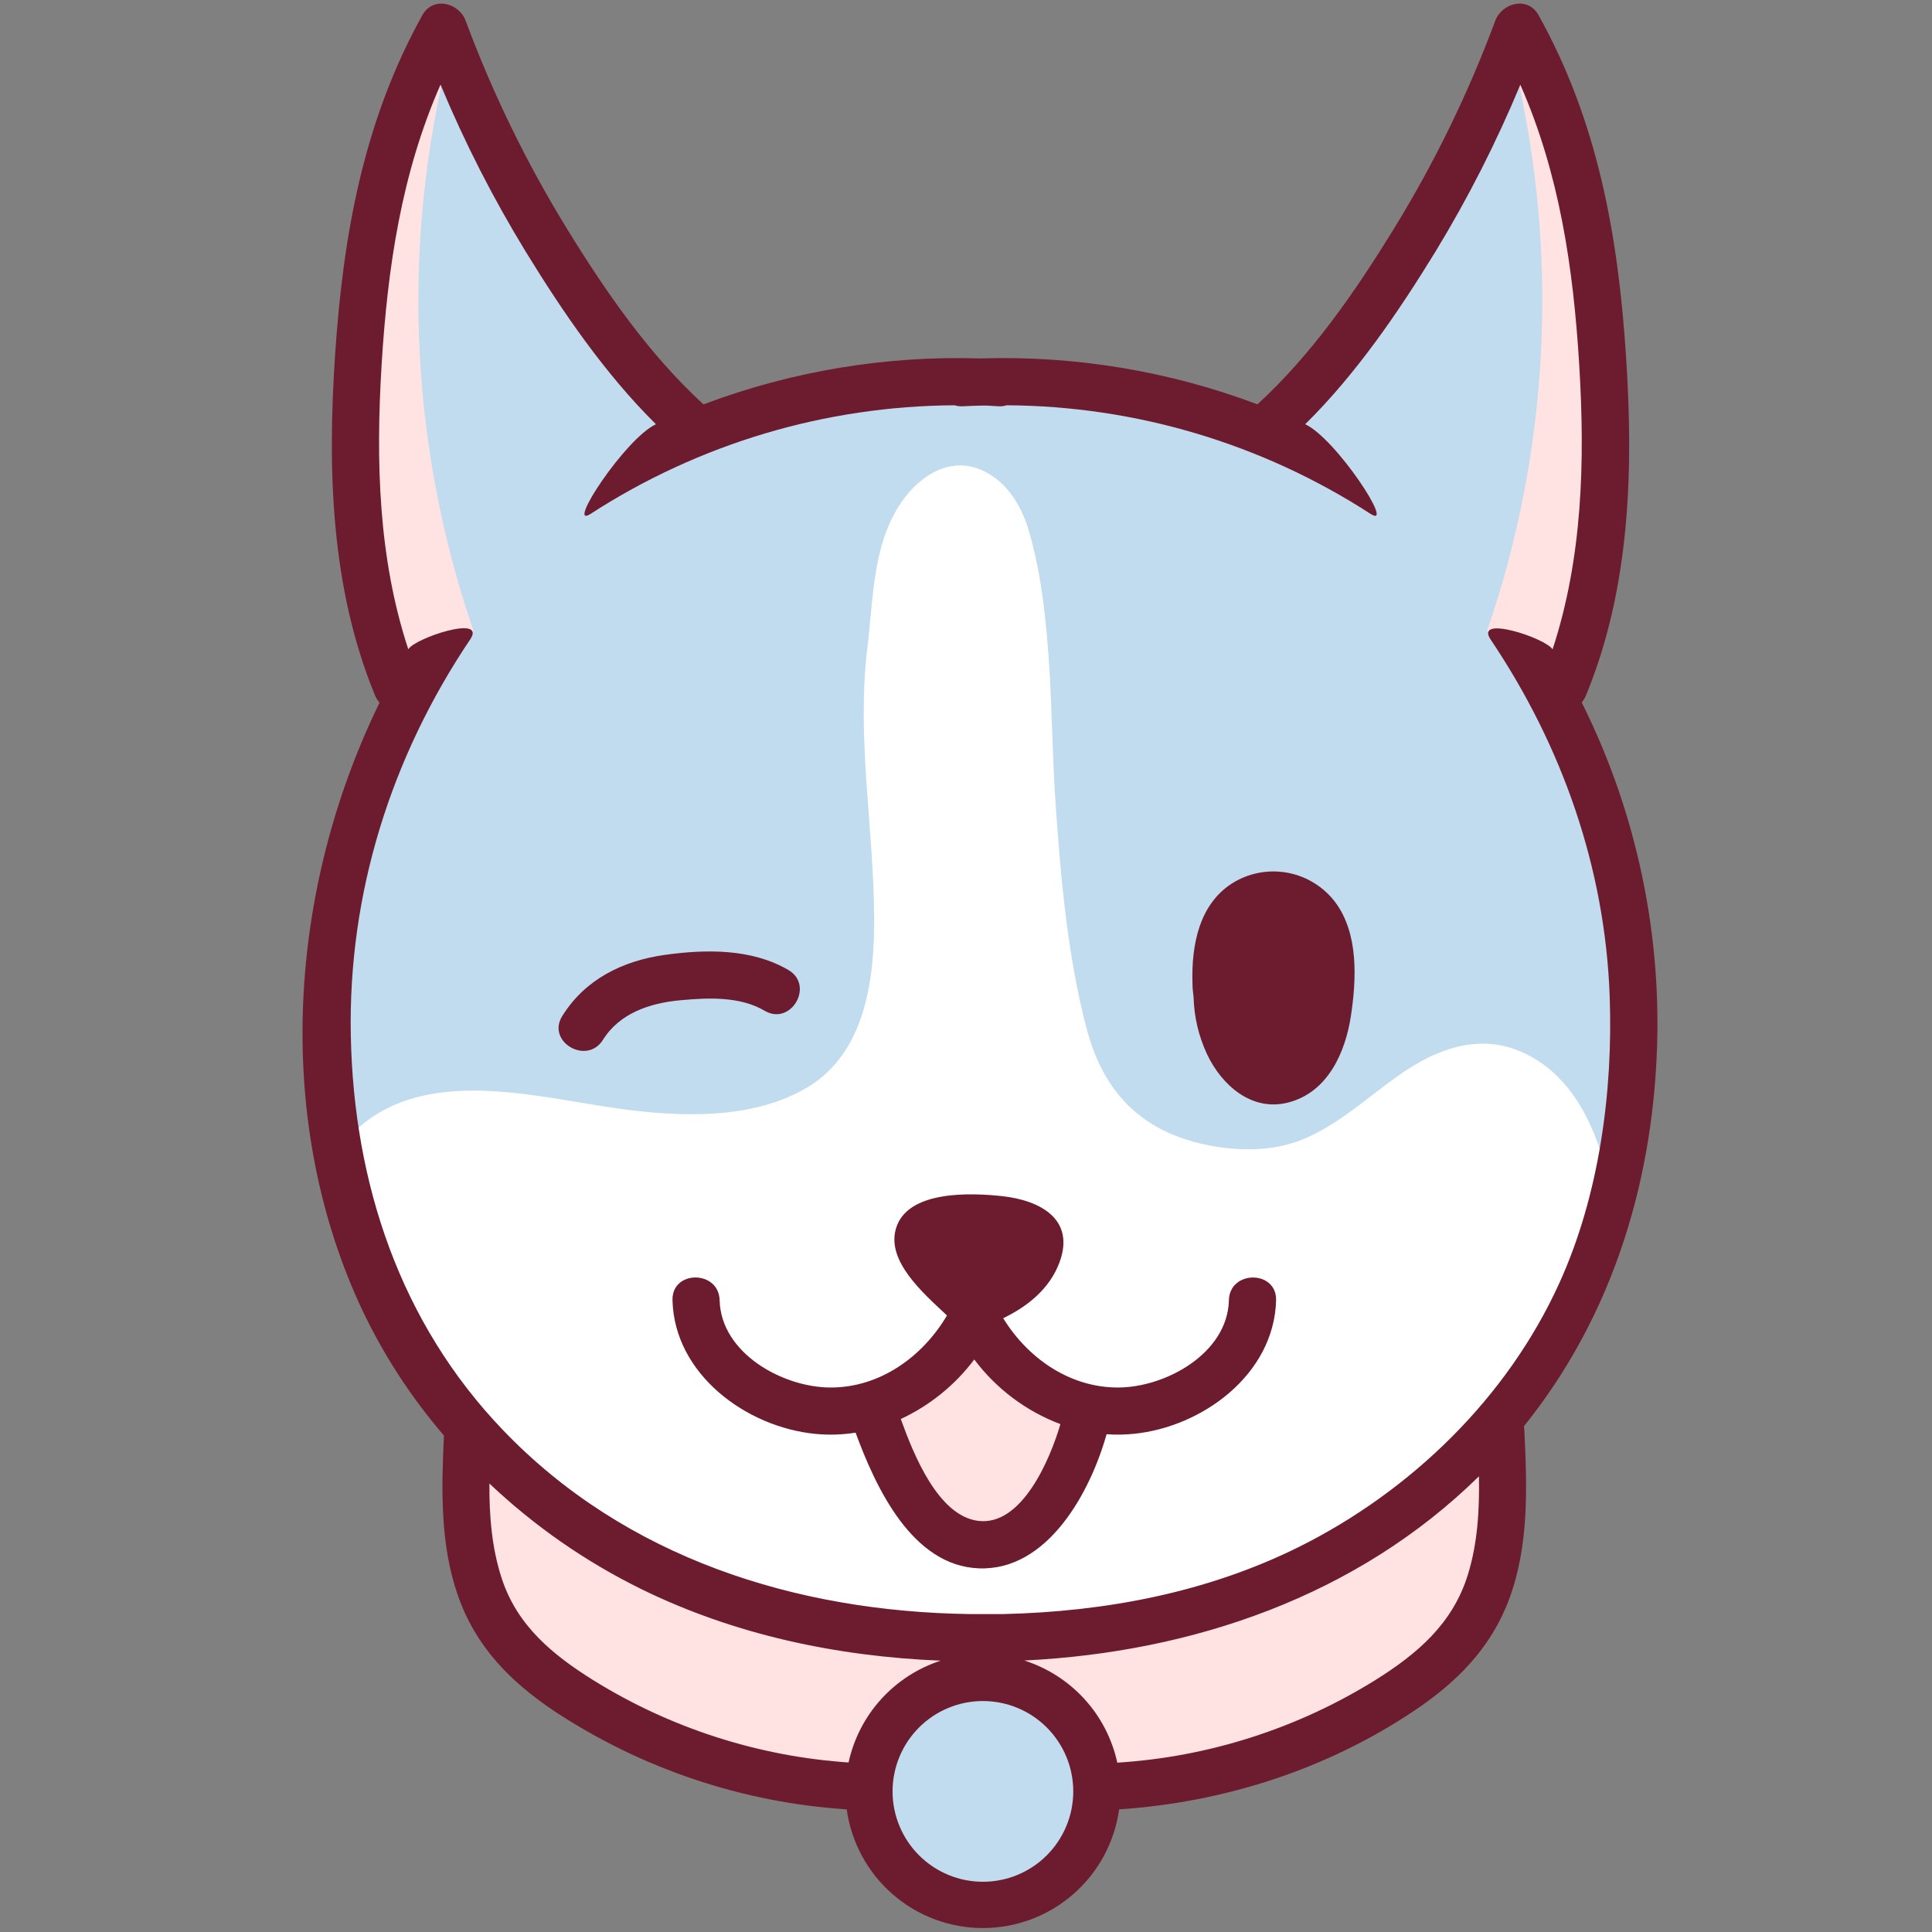 <?xml version="1.0" standalone="no"?>
<!DOCTYPE svg PUBLIC "-//W3C//DTD SVG 1.1//EN" "http://www.w3.org/Graphics/SVG/1.1/DTD/svg11.dtd">
<svg xmlns="http://www.w3.org/2000/svg" xmlns:xlink="http://www.w3.org/1999/xlink" width="375" zoomAndPan="magnify" viewBox="0 0 375 375" height="375" preserveAspectRatio="xMidYMid meet" version="1.0"><rect x="0" y="0" width="375" height="375" fill="#808080" stroke="none"/><defs><clipPath id="0cc7e1ee58"><path d="M 58 0 L 322 0 L 322 374.25 L 58 374.25 Z M 58 0 " clip-rule="nonzero"/></clipPath></defs><path fill="#ffffff" d="M 64.91 211.43 C 64.188 220.031 67.281 228.469 70.531 236.469 C 76.074 250.148 82.301 263.754 91.508 275.258 C 105.992 293.293 127.16 305.184 149.523 311.02 C 171.887 316.852 195.41 316.973 218.379 314.395 C 235.914 312.422 253.91 308.66 268.414 298.547 C 272.027 295.977 275.426 293.145 278.613 290.059 C 286.34 282.684 293.082 274.496 298.844 265.5 C 304.605 256.508 309.223 246.957 312.699 236.855 C 314.566 231.426 316.082 225.812 316.367 220.078 C 317.227 202.82 307.062 187.176 297.305 172.906 C 280.719 148.648 263.891 124.098 241.824 104.703 C 227.336 91.973 209.035 81.215 189.898 83.289 C 173.559 85.059 159.75 95.742 146.992 106.105 C 114.641 132.434 81.684 160.75 64.887 198.992 " fill-opacity="1" fill-rule="nonzero"/><path fill="#ffffff" d="M 64.527 211.43 C 63.879 223.746 69.445 235.461 74.344 246.473 C 79.238 257.488 85.016 268.188 92.801 277.406 C 107.152 294.324 127.41 305.504 148.691 311.191 C 174.07 317.988 201.238 317.594 227.047 313.664 C 238.34 311.949 249.617 309.203 259.836 304.086 C 270.93 298.547 280.125 289.953 288.129 280.602 C 295.457 272.027 301.617 262.68 306.605 252.559 C 311.762 242.098 316.738 230.191 316.816 218.371 C 316.883 207.32 312.539 196.895 307.117 187.469 C 300.645 176.188 292.859 165.547 285.355 154.938 C 271.004 134.621 255.375 114.23 235.488 98.992 C 217.949 85.559 196.531 77.758 175.203 86.926 C 163.141 92.105 152.934 100.789 142.852 109.043 C 132.438 117.562 122.137 126.227 112.352 135.438 C 92.918 153.656 75.492 174.266 64.551 198.762 C 64.355 199.203 65.016 199.594 65.215 199.145 C 83.27 158.723 118.543 128.863 152.645 102.109 C 161.883 94.863 171.887 87.863 183.418 84.891 C 196.105 81.617 209.059 84.395 220.535 90.281 C 241.328 100.957 257.781 119.742 271.906 137.949 C 279.27 147.434 286.148 157.273 292.941 167.172 C 299.23 176.324 305.836 185.477 310.516 195.582 C 316.527 208.547 317.379 221.328 312.973 234.957 C 309.473 245.707 304.664 255.836 298.547 265.344 C 285.402 285.859 267.488 302.711 243.645 309.426 C 220.664 315.867 194.93 317.18 171.277 314.609 C 145.445 311.781 119.719 302.453 100.535 284.41 C 90.91 275.371 83.758 264.328 77.988 252.508 C 71.934 240.074 64.543 225.57 65.293 211.406 C 65.293 210.91 64.527 210.91 64.527 211.406 Z M 64.527 211.43 " fill-opacity="1" fill-rule="nonzero"/><path fill="#ffe3e3" d="M 94.395 282.043 C 93.734 284.492 93.301 286.98 93.098 289.512 C 92.891 292.039 92.922 294.566 93.18 297.09 C 93.441 299.613 93.93 302.09 94.648 304.523 C 95.363 306.957 96.297 309.305 97.445 311.566 C 103.547 323.379 115.113 331.641 127.617 336.109 C 140.121 340.578 153.543 341.633 166.832 342.035 C 167.16 340.832 167.582 339.66 168.09 338.523 C 168.602 337.383 169.195 336.289 169.871 335.242 C 170.551 334.195 171.305 333.207 172.137 332.277 C 172.965 331.348 173.863 330.484 174.824 329.691 C 175.789 328.898 176.809 328.188 177.879 327.551 C 178.953 326.914 180.07 326.367 181.227 325.902 C 182.387 325.441 183.574 325.066 184.789 324.789 C 186.004 324.508 187.234 324.324 188.477 324.23 C 189.723 324.141 190.965 324.148 192.207 324.25 C 193.449 324.352 194.68 324.547 195.891 324.836 C 197.105 325.129 198.289 325.512 199.441 325.984 C 200.598 326.457 201.707 327.016 202.773 327.66 C 203.844 328.305 204.855 329.027 205.812 329.828 C 206.766 330.629 207.656 331.5 208.48 332.438 C 209.301 333.375 210.047 334.371 210.715 335.422 C 211.383 336.477 211.969 337.574 212.469 338.719 C 213.43 340.914 214.398 343.574 216.707 344.199 C 217.918 344.41 219.102 344.309 220.262 343.895 L 245.277 337.254 C 260.262 333.273 276.691 328.262 284.789 315.035 C 290.801 305.23 290.809 293.004 290.129 281.527 C 288.477 282.957 286.793 284.352 285.078 285.711 C 283.367 287.066 281.625 288.387 279.855 289.668 C 278.082 290.949 276.285 292.195 274.461 293.398 C 272.637 294.602 270.785 295.766 268.91 296.887 C 267.035 298.012 265.137 299.094 263.215 300.133 C 261.293 301.172 259.348 302.172 257.383 303.129 C 255.418 304.082 253.43 304.996 251.426 305.863 C 249.422 306.734 247.398 307.559 245.355 308.34 C 243.312 309.121 241.258 309.859 239.184 310.551 C 237.109 311.242 235.023 311.887 232.922 312.488 C 230.82 313.09 228.707 313.645 226.578 314.152 C 224.453 314.66 222.316 315.121 220.172 315.539 C 218.027 315.953 215.871 316.324 213.711 316.645 C 211.547 316.965 209.379 317.242 207.207 317.469 C 205.031 317.695 202.855 317.875 200.672 318.008 C 198.492 318.141 196.309 318.227 194.121 318.266 C 191.938 318.301 189.75 318.293 187.566 318.234 C 185.383 318.176 183.199 318.07 181.02 317.918 C 178.84 317.766 176.66 317.566 174.488 317.316 C 172.32 317.07 170.152 316.777 167.996 316.434 C 165.836 316.094 163.684 315.703 161.543 315.27 C 159.402 314.832 157.27 314.352 155.148 313.824 C 153.027 313.297 150.918 312.723 148.824 312.102 C 146.727 311.48 144.645 310.816 142.578 310.105 C 140.512 309.395 138.461 308.641 136.426 307.84 C 134.391 307.039 132.375 306.195 130.379 305.309 C 128.383 304.418 126.406 303.488 124.449 302.516 C 122.492 301.543 120.555 300.527 118.645 299.469 C 116.73 298.41 114.84 297.309 112.977 296.168 C 111.113 295.031 109.273 293.848 107.461 292.629 C 105.645 291.41 103.859 290.148 102.102 288.852 C 100.344 287.551 98.613 286.219 96.914 284.844 " fill-opacity="1" fill-rule="nonzero"/><path fill="#ffe3e3" d="M 94.031 281.938 C 89.691 299.074 96.098 316.105 109.891 326.934 C 126.016 339.578 147.016 341.777 166.801 342.434 C 166.996 342.43 167.117 342.336 167.168 342.148 C 172.719 324.18 195.809 318.66 208.344 333.059 C 211.637 336.871 212.469 344.652 218.422 344.676 C 221.938 344.676 226.496 342.629 229.922 341.723 L 244.355 337.91 C 256.906 334.57 270.641 330.906 280.133 321.457 C 290.809 310.852 291.234 295.664 290.449 281.555 C 290.441 281.391 290.359 281.273 290.207 281.211 C 290.051 281.148 289.914 281.176 289.793 281.289 C 263.242 304.008 229.066 317.309 194.062 317.898 C 159.055 318.484 124.469 306.375 97.156 284.578 C 96.773 284.27 96.227 284.805 96.613 285.109 C 147.824 325.98 220.855 329.496 275.488 293.109 C 278.328 291.219 281.105 289.23 283.816 287.148 C 285.074 286.172 287 283.875 288.43 283.441 C 290.715 282.746 289.914 285.285 289.953 287.312 C 290.18 296.184 289.535 305.465 285.234 313.43 C 277.508 327.727 260.453 332.785 245.836 336.695 C 241.105 337.961 236.379 339.207 231.66 340.465 C 226.941 341.723 217.805 345.934 214.062 341.316 C 212.277 339.121 211.629 335.98 209.828 333.629 C 208.035 331.336 205.91 329.406 203.457 327.836 C 202.84 327.438 202.207 327.07 201.555 326.73 C 200.906 326.391 200.242 326.082 199.566 325.801 C 198.887 325.523 198.199 325.273 197.5 325.055 C 196.801 324.836 196.094 324.648 195.375 324.496 C 194.66 324.34 193.938 324.219 193.211 324.129 C 192.484 324.039 191.754 323.98 191.02 323.957 C 190.289 323.93 189.555 323.938 188.824 323.98 C 188.094 324.02 187.363 324.094 186.637 324.199 C 185.914 324.305 185.195 324.445 184.48 324.617 C 183.77 324.785 183.066 324.988 182.371 325.223 C 181.676 325.457 180.992 325.719 180.32 326.016 C 179.652 326.309 178.996 326.633 178.352 326.988 C 177.711 327.34 177.086 327.723 176.477 328.133 C 175.871 328.543 175.281 328.977 174.711 329.441 C 174.145 329.902 173.598 330.391 173.07 330.902 C 172.547 331.41 172.047 331.945 171.566 332.504 C 170.613 333.598 169.754 334.77 169 336.012 C 168.328 337.125 167.734 339.602 166.848 340.586 C 164.43 343.234 154.863 341.082 151.598 340.762 C 140.727 339.688 129.789 337.43 119.984 332.441 C 101.113 322.816 89.348 303.477 94.762 282.121 C 94.789 282.016 94.777 281.914 94.723 281.82 C 94.668 281.727 94.59 281.664 94.484 281.637 C 94.379 281.609 94.277 281.621 94.184 281.676 C 94.09 281.73 94.027 281.809 94 281.914 Z M 94.031 281.938 " fill-opacity="1" fill-rule="nonzero"/><path fill="#c1dbef" d="M 194.137 326.562 C 192.922 326.18 191.68 325.945 190.41 325.855 C 189.141 325.762 187.879 325.82 186.621 326.02 C 185.363 326.223 184.148 326.566 182.969 327.051 C 181.793 327.535 180.688 328.145 179.648 328.887 C 175.449 331.938 172.973 336.812 171.262 341.715 C 170.621 343.309 170.309 344.969 170.324 346.688 C 170.555 348.543 171.148 350.277 172.102 351.891 C 175.57 358.602 180.977 365.48 188.512 366.027 C 192.254 366.305 195.922 364.914 199.262 363.199 C 202.801 361.375 206.285 358.98 208.074 355.426 C 210.082 351.438 209.602 346.566 207.863 342.461 C 206.125 338.359 203.289 334.836 200.414 331.402 C 198.836 329.488 197.211 327.535 195.074 326.277 " fill-opacity="1" fill-rule="nonzero"/><path fill="#c1dbef" d="M 194.238 326.195 C 183.297 323.281 175.219 330.312 171.477 340.145 C 169.137 346.246 170.469 350.418 173.977 355.832 C 176.547 359.797 179.895 363.664 184.395 365.441 C 192.645 368.707 205.43 362.934 208.793 354.766 C 212.957 344.668 203.309 331.387 195.289 325.949 C 194.887 325.676 194.527 326.34 194.906 326.605 C 201.832 331.305 209.73 341.98 209 350.66 C 208.145 360.684 193.633 368.203 184.699 364.695 C 180.777 363.168 177.797 360.051 175.426 356.664 C 172.156 351.996 170.09 347.672 171.66 341.82 C 174.434 331.723 183.258 324.066 194.023 326.941 C 194.129 326.969 194.227 326.957 194.32 326.902 C 194.414 326.844 194.477 326.766 194.504 326.66 C 194.531 326.555 194.516 326.457 194.461 326.359 C 194.406 326.266 194.328 326.207 194.223 326.18 Z M 194.238 326.195 " fill-opacity="1" fill-rule="nonzero"/><path fill="#c1dbef" d="M 66.535 221.449 C 71.957 214.586 81.121 211.688 89.852 211.324 C 101.875 210.82 113.672 214.375 125.688 215.449 C 137.707 216.523 154.145 215.488 161.906 206.297 C 168.32 198.707 169.402 188.031 169.332 178.078 C 169.219 161.199 165.582 143.211 167.906 126.492 C 169.188 117.34 168.906 108.34 173.039 100.035 C 175.066 95.941 178.82 91.699 183.172 90.297 C 188.152 88.695 193.719 91.555 196.777 95.797 C 199.832 100.035 200.926 105.359 201.695 110.539 C 205.309 134.699 203.93 154.32 207.742 178.414 C 209.715 190.945 210.637 208.25 220.703 215.953 C 228.84 222.176 243.402 224.66 252.844 220.695 C 265.332 215.449 274.613 201.539 288.152 201.957 C 295.062 202.164 301.398 206.41 305.5 211.973 C 309.602 217.531 311.746 224.305 313.207 231.039 C 315.27 225.84 316.824 220.492 317.875 215 C 318.93 209.512 319.461 203.969 319.473 198.375 C 319.48 192.785 318.969 187.242 317.934 181.746 C 316.902 176.25 315.363 170.898 313.324 165.691 C 309.848 156.945 304.891 148.441 304.539 139 C 304.234 130.879 307.414 123.098 309.352 115.211 C 314.793 93.094 310.516 69.902 306.23 47.551 C 303.945 35.637 301.559 23.441 295.328 13.039 C 283.184 33.793 270.18 53.949 256.32 73.504 C 253.309 77.727 249.707 82.305 244.562 83.066 C 240.023 83.754 235.707 81.25 231.523 79.367 C 209.098 69.285 183.172 75.906 159.125 81.023 C 151.59 82.625 143.555 84.027 136.363 81.289 C 132.285 79.766 128.801 76.949 125.527 74.059 C 120.953 70.004 116.66 65.668 112.652 61.051 C 108.645 56.438 104.949 51.578 101.574 46.48 C 98.199 41.383 95.168 36.09 92.48 30.598 C 89.797 25.105 87.477 19.461 85.527 13.664 C 83.121 17.062 80.969 20.617 79.074 24.324 C 77.18 28.031 75.555 31.855 74.211 35.797 C 72.863 39.734 71.805 43.754 71.035 47.844 C 70.266 51.938 69.793 56.062 69.613 60.227 C 68.938 76.934 73.105 93.422 77.238 109.637 C 75.656 106.758 74.438 103.734 73.582 100.566 C 72.727 97.395 72.258 94.168 72.176 90.883 C 71.57 94.859 71.438 98.848 71.773 102.852 C 72.109 106.859 72.906 110.77 74.168 114.586 C 75.891 119.781 78.469 124.762 79.152 130.191 C 80.32 139.418 75.906 148.305 72.566 156.992 C 70.609 162.109 68.996 167.332 67.727 172.66 C 66.457 177.992 65.543 183.383 64.984 188.832 C 64.43 194.285 64.23 199.746 64.395 205.223 C 64.559 210.699 65.082 216.141 65.961 221.551 " fill-opacity="1" fill-rule="nonzero"/><path fill="#c1dbef" d="M 66.809 221.727 C 80.07 206.152 102.637 212.719 119.887 215.152 C 131.719 216.812 145.863 217.438 156.57 211.141 C 167.961 204.453 169.746 190.121 169.676 178.102 C 169.578 160.508 166.207 143.203 168.371 125.602 C 169.523 116.18 169.348 105.688 174.922 97.535 C 178.551 92.195 184.734 88.289 191.109 91.508 C 195.898 93.926 198.516 98.707 199.895 103.711 C 204.531 120.414 203.707 138.938 204.902 156.121 C 205.895 170.527 207.238 185.867 210.965 199.844 C 214.184 211.965 221.551 219.559 233.977 222.176 C 240.191 223.488 247.008 223.562 252.957 221.117 C 259.82 218.277 265.406 213.023 271.426 208.77 C 279.203 203.27 288.016 200.105 297.012 204.992 C 306.629 210.227 310.539 221.168 312.812 231.227 C 312.902 231.625 313.422 231.547 313.574 231.227 C 315.191 227.109 316.496 222.891 317.492 218.578 C 318.488 214.266 319.168 209.906 319.523 205.496 C 319.879 201.082 319.914 196.668 319.625 192.254 C 319.332 187.836 318.723 183.465 317.793 179.137 C 315.742 169.742 311.547 161.484 308.121 152.59 C 304.004 141.914 304.883 132.617 307.977 121.785 C 313.23 103.383 312.883 85.18 309.961 66.348 C 307.191 48.527 304.805 28.816 295.656 12.961 C 295.621 12.906 295.574 12.863 295.516 12.832 C 295.457 12.797 295.395 12.781 295.328 12.781 C 295.262 12.781 295.199 12.797 295.141 12.832 C 295.082 12.863 295.035 12.906 295 12.961 C 285.129 29.699 274.715 46.094 263.762 62.148 C 259.062 69.012 252.574 82.844 242.867 82.824 C 238.293 82.824 234.121 80.008 230.02 78.332 C 225.746 76.602 221.332 75.383 216.777 74.676 C 200.383 72.078 183.699 75.441 167.68 78.832 C 158.262 80.84 147.727 84.332 138.141 81.52 C 129.449 78.973 122.266 70.977 116.258 64.527 C 109.457 57.191 103.496 49.23 98.379 40.637 C 93.262 32.043 89.102 23.008 85.895 13.535 C 85.844 13.375 85.738 13.285 85.574 13.262 C 85.406 13.242 85.281 13.301 85.191 13.441 C 82.609 17.133 80.32 20.996 78.324 25.031 C 76.332 29.07 74.656 33.234 73.297 37.531 C 71.941 41.824 70.918 46.195 70.227 50.645 C 69.535 55.098 69.188 59.574 69.18 64.074 C 69.18 73.754 70.742 83.371 72.793 92.805 C 73.887 97.832 75.242 103.133 76.605 107.859 C 75.082 102.398 72.879 97.098 72.598 90.883 C 72.598 90.48 71.91 90.336 71.832 90.785 C 70.309 101.836 72.598 111.23 76.41 121.543 C 78.824 128.109 79.648 134.285 77.934 141.172 C 76.578 146.598 74.234 151.691 72.254 156.891 C 70.301 162.027 68.691 167.27 67.422 172.617 C 66.156 177.961 65.238 183.367 64.676 188.832 C 64.113 194.301 63.906 199.777 64.059 205.27 C 64.211 210.762 64.719 216.223 65.582 221.648 C 65.656 222.129 66.398 221.926 66.344 221.445 C 64.125 207.59 64.215 193.75 66.609 179.926 C 68.844 167.258 74.191 156.09 77.918 143.918 C 79.285 139.457 80.113 134.766 79.52 130.105 C 78.703 123.73 75.41 118.004 73.746 111.855 C 72.703 108.012 72.121 104.094 72 100.113 C 71.949 98.586 72.102 97.062 72.078 95.535 C 72.078 93.781 71.637 91.477 72.039 94.508 C 72.742 99.926 74.367 105.055 76.91 109.891 C 77.117 110.277 77.711 110.004 77.613 109.59 C 72.367 88.969 67.336 67.898 71.68 46.672 C 73.629 37.059 77.102 28.031 82.098 19.59 C 82.668 18.637 84.18 15.137 85.285 15.273 C 86.16 15.387 87.383 19.887 87.73 20.781 C 89.258 24.68 90.973 28.508 92.879 32.266 C 96.703 39.867 101.176 47.062 106.301 53.855 C 111.426 60.648 117.117 66.926 123.379 72.688 C 128.906 77.727 134.664 82.25 142.332 83.066 C 151.164 84.012 160.207 81.184 168.754 79.367 C 187.48 75.387 207.91 71.406 226.566 77.844 C 233.008 80.062 240.328 85.719 247.414 82.641 C 254.078 79.75 258.324 71.359 262.215 65.73 C 268.109 57.203 273.84 48.562 279.406 39.801 C 282.023 35.707 284.602 31.594 287.133 27.453 C 288.359 25.449 293.711 14.215 295.832 14.785 C 296.801 15.051 298.5 20.293 298.773 20.965 C 299.762 23.344 300.625 25.766 301.367 28.23 C 302.719 32.73 303.738 37.23 304.66 41.777 C 306.711 51.844 308.656 61.973 310 72.16 C 311.34 82.348 312.035 92.891 310.988 103.238 C 309.945 113.59 305.75 123.207 304.418 133.477 C 303.379 141.508 305.637 148.832 308.75 156.152 C 312.699 165.434 316.441 174.457 317.965 184.5 C 319.602 194.98 319.379 205.422 317.297 215.824 C 316.828 218.125 316.273 220.414 315.633 222.688 C 315.359 223.641 314.328 228.992 313.414 229.375 C 313.461 229.375 310.402 220.359 309.969 219.332 C 304.676 206.906 292.285 197.73 278.707 203.566 C 271.73 206.57 266.172 212.039 259.965 216.266 C 252.438 221.391 244.598 223.219 235.562 221.711 C 227.094 220.301 219.094 216.266 214.977 208.465 C 211.277 201.5 210.164 193.371 209.082 185.66 C 206.438 166.883 205.453 148.227 204.043 129.336 C 203.395 120.605 202.969 111.172 200.398 102.742 C 198.629 96.969 194.945 91.348 188.715 89.84 C 182.691 88.375 177.484 92.426 174.23 97.152 C 169.449 104.117 168.891 112.91 168.082 121.047 C 167.078 130.961 166.461 140.434 167.113 150.395 C 167.746 159.891 168.875 169.367 168.875 178.895 C 168.875 188.422 167.871 199.242 161.129 206.512 C 155.168 212.934 145.797 214.824 137.395 215.297 C 119.855 216.305 102.555 208.738 85.07 211.398 C 77.781 212.504 71.102 215.496 66.266 221.184 C 65.945 221.559 66.488 222.098 66.809 221.727 Z M 66.809 221.727 " fill-opacity="1" fill-rule="nonzero"/><path fill="#ffe3e3" d="M 85.879 13.992 C 83.789 22.934 82.332 31.977 81.516 41.121 C 80.703 50.27 80.531 59.426 81.008 68.598 C 81.484 77.766 82.602 86.859 84.359 95.871 C 86.117 104.883 88.5 113.727 91.508 122.406 L 81.434 129.344 C 81.047 129.664 80.602 129.863 80.105 129.945 C 78.887 130.023 78.191 128.621 77.82 127.453 C 68.668 97.047 69.242 64.055 77.484 33.371 C 79.191 27.012 81.297 20.559 85.52 15.488 " fill-opacity="1" fill-rule="nonzero"/><path fill="#ffe3e3" d="M 85.504 13.895 C 82.234 27.902 80.527 42.102 80.383 56.484 C 80.238 70.871 81.656 85.102 84.645 99.172 C 85.672 104.031 86.895 108.859 88.297 113.625 C 88.883 115.617 90.582 118.707 90.547 120.742 C 90.492 123.48 88.203 124.219 86.281 125.547 C 85.184 126.309 82.516 128.957 81.242 129.016 C 77.605 129.191 77.309 124.328 76.668 121.961 C 75.414 117.148 74.395 112.281 73.617 107.363 C 71.945 96.922 71.273 86.414 71.598 75.844 C 71.914 65.254 73.145 54.77 75.297 44.391 C 77.324 34.539 79.52 23.852 85.816 15.754 C 86.113 15.371 85.582 14.832 85.277 15.211 C 78.543 23.898 76.258 35.453 74.176 46.023 C 71.688 58.645 70.555 71.387 70.781 84.25 C 71 96.777 72.645 109.113 75.715 121.262 C 76.258 123.371 76.73 130.016 80 130.312 C 81.074 130.414 82.211 129.223 83.051 128.68 C 85.984 126.797 88.812 124.707 91.68 122.73 C 91.852 122.633 91.91 122.488 91.855 122.297 C 88.887 113.633 86.531 104.801 84.793 95.805 C 83.051 86.809 81.945 77.738 81.469 68.586 C 80.996 59.438 81.16 50.301 81.957 41.172 C 82.758 32.047 84.188 23.02 86.246 14.09 C 86.352 13.617 85.621 13.414 85.48 13.895 Z M 85.504 13.895 " fill-opacity="1" fill-rule="nonzero"/><path fill="#ffe3e3" d="M 294.727 13.992 C 296.816 22.934 298.27 31.977 299.086 41.125 C 299.902 50.27 300.07 59.43 299.594 68.598 C 299.117 77.77 298 86.859 296.238 95.871 C 294.48 104.883 292.098 113.727 289.09 122.406 L 299.172 129.344 C 299.559 129.664 300 129.863 300.496 129.945 C 301.711 130.023 302.41 128.621 302.785 127.453 C 311.98 97.047 311.371 64.055 303.129 33.371 C 301.422 27.012 299.316 20.559 295.094 15.488 " fill-opacity="1" fill-rule="nonzero"/><path fill="#ffe3e3" d="M 294.328 14.09 C 296.387 23.02 297.816 32.047 298.613 41.176 C 299.41 50.301 299.57 59.441 299.094 68.59 C 298.617 77.738 297.508 86.812 295.77 95.805 C 294.027 104.801 291.668 113.633 288.695 122.297 C 288.648 122.484 288.707 122.629 288.871 122.73 L 296.793 128.184 C 297.645 128.781 299.363 130.473 300.605 130.312 C 303.715 129.84 304.082 124.363 304.66 122.16 C 307.883 109.727 309.609 97.09 309.832 84.25 C 310.055 71.699 308.98 59.266 306.613 46.938 C 304.547 36.094 302.273 24.129 295.344 15.211 C 295.047 14.832 294.512 15.371 294.809 15.754 C 301.109 23.852 303.305 34.539 305.332 44.391 C 307.48 54.77 308.715 65.254 309.031 75.844 C 309.355 86.414 308.68 96.922 307.008 107.363 C 306.215 112.277 305.199 117.141 303.961 121.961 C 303.336 124.328 303.043 129.191 299.387 129.016 C 298.117 128.957 295.449 126.301 294.352 125.547 C 292.422 124.219 290.145 123.48 290.09 120.742 C 290.051 118.707 291.754 115.617 292.34 113.625 C 293.742 108.859 294.961 104.031 295.992 99.172 C 297.926 90.004 299.199 80.742 299.805 71.391 C 301.062 51.992 299.492 32.828 295.094 13.895 C 294.984 13.414 294.246 13.609 294.328 14.09 Z M 294.328 14.09 " fill-opacity="1" fill-rule="nonzero"/><path fill="#ffe3e3" d="M 172.031 273.145 C 171.348 275.355 172.172 277.719 173.102 279.855 C 174.777 283.703 176.812 287.352 179.199 290.801 C 182.121 294.996 186.32 299.188 191.398 298.832 C 196.137 298.504 199.645 294.363 202.074 290.297 C 204.504 286.246 206.461 281.98 207.945 277.5 C 208.324 276.648 208.398 275.77 208.168 274.867 C 207.852 274.219 207.395 273.688 206.797 273.281 L 193.453 262.328 C 192.785 261.703 192.023 261.238 191.164 260.926 C 188.449 260.164 186.156 262.871 184.301 265.023 C 182.387 267.25 180.184 269.145 177.695 270.707 C 175.203 272.266 172.539 273.422 169.699 274.172 " fill-opacity="1" fill-rule="nonzero"/><path fill="#ffe3e3" d="M 171.668 273.039 C 170.906 278.117 173.953 282.996 176.477 287.223 C 179.004 291.449 182.184 296.375 186.926 298.371 C 196.074 302.277 202.129 291.859 205.371 285.051 C 206.727 282.188 209.852 277.332 208.266 274.242 C 207.254 272.266 204.34 270.727 202.672 269.359 C 199.734 266.945 196.867 264.266 193.773 262.055 C 191.414 260.379 189.723 259.844 187.191 261.613 C 184.66 263.383 183.051 266.188 180.719 268.109 C 177.441 270.797 173.762 272.707 169.676 273.84 C 169.57 273.867 169.492 273.926 169.438 274.02 C 169.383 274.113 169.367 274.215 169.395 274.32 C 169.422 274.426 169.484 274.504 169.578 274.559 C 169.672 274.613 169.77 274.629 169.875 274.602 C 172.719 273.773 175.398 272.57 177.906 270.996 C 180.418 269.418 182.664 267.531 184.645 265.328 C 185.27 264.562 185.934 263.801 186.629 263.137 C 189.902 260.855 192.598 261.09 194.719 263.848 C 196.203 265.051 197.684 266.281 199.164 267.492 C 202.625 270.328 208.312 273.145 207.344 278.262 C 205.996 285.461 198.887 298.418 190.668 298.234 C 185.043 298.121 181.426 293.477 178.559 289.152 C 175.691 284.828 171.598 278.637 172.398 273.273 C 172.477 272.793 171.734 272.586 171.637 273.066 Z M 171.668 273.039 " fill-opacity="1" fill-rule="nonzero"/><path fill="#6d1b2e" d="M 148.426 196.191 C 153.512 199.188 158.125 191.281 153.047 188.289 C 145.926 184.105 137.035 184.227 129.059 185.34 C 120.887 186.484 113.586 190.059 109.137 197.207 C 106.008 202.215 113.922 206.824 117.035 201.828 C 120.266 196.641 126.184 194.688 131.98 194.156 C 137.414 193.652 143.586 193.348 148.426 196.191 Z M 148.426 196.191 " fill-opacity="1" fill-rule="nonzero"/><path fill="#6d1b2e" d="M 239.695 171.129 C 232.734 175.172 231.227 183.449 231.461 190.891 C 231.461 191.762 231.562 192.66 231.676 193.574 C 231.785 197.453 232.664 201.152 234.305 204.664 C 237.18 210.691 242.992 215.824 250.066 213.992 C 257.691 212.016 261.121 204.344 262.207 197.215 C 263.289 190.082 263.73 181.199 259.156 175.098 C 258.609 174.375 258 173.707 257.332 173.098 C 256.664 172.484 255.945 171.938 255.176 171.457 C 254.41 170.973 253.605 170.566 252.766 170.227 C 251.926 169.891 251.059 169.633 250.172 169.449 C 249.285 169.27 248.387 169.172 247.48 169.152 C 246.578 169.133 245.676 169.195 244.781 169.336 C 243.887 169.48 243.012 169.703 242.16 170.004 C 241.305 170.305 240.484 170.68 239.695 171.129 Z M 239.695 171.129 " fill-opacity="1" fill-rule="nonzero"/><g clip-path="url(#0cc7e1ee58)"><path fill="#6d1b2e" d="M 307.008 136.34 C 307.355 135.93 307.629 135.48 307.832 134.988 C 316.426 114.137 317.082 91.266 315.602 69.047 C 314.078 45.727 310.121 23.547 298.621 2.926 C 296.562 -0.766 291.562 0.508 290.234 4.016 C 285.008 18.082 278.473 31.504 270.625 44.293 C 263.129 56.496 254.68 68.758 244.066 78.484 C 235.484 75.246 226.668 72.883 217.617 71.383 C 208.57 69.883 199.461 69.281 190.293 69.574 C 181.133 69.285 172.027 69.887 162.98 71.387 C 153.938 72.887 145.125 75.254 136.547 78.492 C 125.934 68.766 117.484 56.512 109.988 44.301 C 102.141 31.512 95.602 18.082 90.379 4.016 C 89.074 0.516 84.062 -0.758 81.988 2.926 C 70.516 23.578 66.578 45.734 65.031 69.047 C 63.555 91.266 64.207 114.137 72.801 134.988 C 73.016 135.5 73.305 135.965 73.672 136.383 C 56.125 172.297 53.023 216.258 69.723 253.004 C 74.004 262.316 79.488 270.859 86.168 278.637 C 85.68 289.023 85.406 299.785 88.891 309.723 C 92.375 319.66 99.055 326.402 107.594 332.129 C 111.812 334.91 116.191 337.41 120.734 339.625 C 125.273 341.84 129.941 343.75 134.73 345.359 C 139.52 346.969 144.391 348.262 149.348 349.238 C 154.305 350.215 159.305 350.867 164.348 351.195 C 164.457 351.984 164.602 352.77 164.781 353.547 C 164.961 354.324 165.172 355.09 165.422 355.848 C 165.672 356.605 165.953 357.352 166.266 358.086 C 166.582 358.816 166.93 359.535 167.309 360.234 C 167.688 360.938 168.098 361.621 168.539 362.285 C 168.98 362.949 169.449 363.594 169.945 364.219 C 170.445 364.84 170.969 365.438 171.523 366.016 C 172.074 366.59 172.652 367.141 173.254 367.664 C 173.852 368.188 174.477 368.684 175.121 369.152 C 175.77 369.621 176.434 370.059 177.117 370.469 C 177.805 370.875 178.504 371.254 179.223 371.598 C 179.941 371.941 180.676 372.254 181.422 372.535 C 182.168 372.816 182.926 373.062 183.695 373.273 C 184.465 373.484 185.242 373.66 186.027 373.805 C 186.812 373.945 187.602 374.051 188.395 374.125 C 189.188 374.195 189.984 374.23 190.781 374.23 C 191.582 374.23 192.375 374.195 193.172 374.125 C 193.965 374.051 194.754 373.945 195.539 373.805 C 196.324 373.66 197.102 373.484 197.867 373.273 C 198.637 373.062 199.395 372.816 200.141 372.535 C 200.891 372.254 201.621 371.941 202.34 371.598 C 203.059 371.254 203.762 370.875 204.445 370.469 C 205.133 370.059 205.797 369.621 206.441 369.152 C 207.09 368.684 207.711 368.188 208.312 367.664 C 208.914 367.141 209.492 366.59 210.043 366.016 C 210.594 365.438 211.121 364.84 211.617 364.219 C 212.117 363.594 212.586 362.949 213.027 362.285 C 213.469 361.621 213.879 360.938 214.258 360.234 C 214.637 359.535 214.984 358.816 215.297 358.086 C 215.613 357.352 215.895 356.605 216.145 355.848 C 216.391 355.09 216.605 354.324 216.785 353.547 C 216.965 352.77 217.109 351.984 217.219 351.195 C 237.57 349.836 257.477 343.453 274.473 332.066 C 282.77 326.508 289.359 319.926 292.91 310.43 C 296.84 299.922 296.395 288.434 295.863 277.422 C 295.848 277.23 295.816 277.039 295.777 276.852 C 313.23 255.184 321.328 228.352 321.703 200.172 C 321.816 189.102 320.633 178.172 318.148 167.383 C 315.668 156.594 311.953 146.246 307.008 136.34 Z M 164.707 342.098 C 155.918 341.5 147.328 339.848 138.945 337.145 C 130.562 334.441 122.629 330.766 115.145 326.117 C 107.281 321.207 100.449 315.57 97.438 306.527 C 95.441 300.508 94.961 294.238 94.992 287.949 C 103.781 296.254 113.598 303.078 124.445 308.426 C 142.617 317.348 162.488 321.512 182.578 322.336 C 181.473 322.695 180.395 323.125 179.344 323.625 C 178.293 324.129 177.277 324.695 176.301 325.328 C 175.328 325.961 174.395 326.652 173.508 327.406 C 172.621 328.16 171.789 328.969 171.008 329.832 C 170.227 330.695 169.508 331.605 168.844 332.562 C 168.184 333.52 167.586 334.516 167.055 335.551 C 166.523 336.586 166.059 337.652 165.668 338.746 C 165.273 339.844 164.953 340.961 164.707 342.098 Z M 190.781 365.25 C 190.207 365.25 189.637 365.223 189.062 365.168 C 188.492 365.109 187.926 365.027 187.363 364.914 C 186.797 364.801 186.242 364.66 185.691 364.496 C 185.141 364.328 184.602 364.137 184.07 363.914 C 183.539 363.695 183.023 363.449 182.516 363.18 C 182.008 362.91 181.516 362.613 181.039 362.293 C 180.562 361.977 180.102 361.633 179.656 361.27 C 179.215 360.906 178.789 360.52 178.383 360.113 C 177.977 359.707 177.59 359.281 177.227 358.836 C 176.863 358.395 176.52 357.934 176.199 357.453 C 175.883 356.977 175.586 356.484 175.316 355.977 C 175.047 355.473 174.801 354.953 174.582 354.422 C 174.359 353.891 174.168 353.352 174 352.801 C 173.832 352.25 173.695 351.695 173.582 351.133 C 173.469 350.566 173.387 350 173.328 349.43 C 173.273 348.855 173.246 348.285 173.246 347.711 C 173.246 347.137 173.273 346.562 173.328 345.988 C 173.387 345.418 173.469 344.852 173.582 344.289 C 173.695 343.723 173.832 343.168 174 342.617 C 174.168 342.066 174.359 341.527 174.582 340.996 C 174.801 340.465 175.047 339.945 175.316 339.441 C 175.586 338.934 175.883 338.441 176.199 337.965 C 176.52 337.488 176.863 337.027 177.227 336.582 C 177.59 336.137 177.977 335.711 178.383 335.305 C 178.789 334.898 179.215 334.516 179.656 334.148 C 180.102 333.785 180.562 333.445 181.039 333.125 C 181.516 332.805 182.008 332.512 182.516 332.238 C 183.023 331.969 183.539 331.723 184.07 331.504 C 184.602 331.285 185.141 331.09 185.691 330.922 C 186.242 330.758 186.797 330.617 187.363 330.504 C 187.926 330.395 188.492 330.309 189.062 330.254 C 189.637 330.195 190.207 330.168 190.781 330.168 C 191.355 330.168 191.93 330.195 192.5 330.254 C 193.074 330.309 193.641 330.395 194.203 330.504 C 194.766 330.617 195.324 330.758 195.875 330.922 C 196.422 331.09 196.965 331.285 197.492 331.504 C 198.023 331.723 198.543 331.969 199.051 332.238 C 199.555 332.512 200.047 332.805 200.527 333.125 C 201.004 333.445 201.465 333.785 201.91 334.148 C 202.352 334.516 202.777 334.898 203.184 335.305 C 203.59 335.711 203.977 336.137 204.34 336.582 C 204.703 337.027 205.047 337.488 205.363 337.965 C 205.684 338.441 205.98 338.934 206.25 339.441 C 206.52 339.945 206.766 340.465 206.984 340.996 C 207.203 341.527 207.398 342.066 207.566 342.617 C 207.73 343.168 207.871 343.723 207.984 344.289 C 208.094 344.852 208.18 345.418 208.234 345.988 C 208.293 346.562 208.32 347.137 208.32 347.711 C 208.32 348.285 208.293 348.855 208.234 349.43 C 208.18 350 208.094 350.566 207.984 351.133 C 207.871 351.695 207.73 352.25 207.566 352.801 C 207.398 353.352 207.203 353.891 206.984 354.422 C 206.766 354.953 206.52 355.473 206.25 355.977 C 205.98 356.484 205.684 356.977 205.363 357.453 C 205.047 357.934 204.703 358.395 204.34 358.836 C 203.977 359.281 203.59 359.707 203.184 360.113 C 202.777 360.52 202.352 360.906 201.91 361.27 C 201.465 361.633 201.004 361.977 200.527 362.293 C 200.047 362.613 199.555 362.91 199.051 363.18 C 198.543 363.449 198.023 363.695 197.492 363.914 C 196.965 364.137 196.422 364.328 195.875 364.496 C 195.324 364.66 194.766 364.801 194.203 364.914 C 193.641 365.027 193.074 365.109 192.5 365.168 C 191.93 365.223 191.355 365.25 190.781 365.25 Z M 284.891 305.719 C 281.938 315.176 275.086 321.023 266.926 326.117 C 259.371 330.812 251.355 334.512 242.887 337.223 C 234.418 339.934 225.742 341.57 216.867 342.133 C 216.617 340.988 216.297 339.863 215.898 338.762 C 215.5 337.66 215.035 336.586 214.496 335.547 C 213.957 334.504 213.355 333.504 212.688 332.539 C 212.016 331.578 211.289 330.664 210.5 329.797 C 209.711 328.93 208.867 328.121 207.973 327.363 C 207.078 326.609 206.137 325.914 205.148 325.281 C 204.164 324.648 203.141 324.082 202.078 323.586 C 201.016 323.086 199.93 322.66 198.812 322.305 C 231.508 320.695 263.355 309.836 287.062 286.551 C 287.176 293.004 286.828 299.492 284.891 305.719 Z M 252.102 300.266 C 234.277 309.117 214.559 312.824 194.793 313.289 L 188.184 313.289 C 154.512 312.809 121.449 302.438 97.621 277.574 C 77.668 256.754 68.645 229.672 68.09 200.965 C 67.562 173.395 75.914 146.938 91.254 124.121 C 94.555 119.215 80.578 123.809 79.246 126.02 C 73.418 108.309 72.934 89.504 74.066 70.863 C 75.227 51.859 77.941 33.625 85.504 16.426 C 90.195 27.68 95.723 38.512 102.082 48.914 C 109.297 60.66 117.43 72.559 127.32 82.344 C 121.359 85.094 109.676 102.934 114.641 99.738 C 119.875 96.348 125.328 93.344 130.992 90.734 C 136.656 88.121 142.48 85.922 148.457 84.137 C 154.434 82.355 160.508 81.004 166.68 80.09 C 172.852 79.172 179.055 78.699 185.293 78.664 C 185.816 78.828 186.355 78.891 186.902 78.855 C 188.047 78.789 189.188 78.766 190.34 78.727 C 191.492 78.688 192.629 78.789 193.781 78.855 C 194.328 78.891 194.863 78.828 195.387 78.664 C 201.625 78.699 207.828 79.176 213.996 80.09 C 220.164 81.008 226.234 82.359 232.211 84.141 C 238.188 85.926 244.008 88.121 249.672 90.734 C 255.332 93.348 260.781 96.348 266.02 99.738 C 270.98 102.941 259.301 85.094 253.336 82.344 C 263.25 72.57 271.363 60.66 278.578 48.914 C 284.914 38.512 290.418 27.688 295.094 16.441 C 302.664 33.637 305.379 51.883 306.531 70.879 C 307.664 89.504 307.176 108.305 301.352 126.043 C 300.031 123.848 286.043 119.246 289.344 124.152 C 303.191 144.742 311.539 168.43 312.438 193.324 C 313.117 211.871 310.41 232.043 302.656 249.066 C 292.559 271.312 273.84 289.449 252.102 300.266 Z M 252.102 300.266 " fill-opacity="1" fill-rule="nonzero"/></g><path fill="#6d1b2e" d="M 238.531 252.375 C 238.27 262.68 226.285 269.27 217.082 269.316 C 207.672 269.367 199.504 263.641 194.719 255.863 C 199.477 253.574 203.746 250.121 205.629 245.07 C 208.793 236.605 201.816 232.969 194.543 232.176 C 188.52 231.52 176.074 230.961 173.895 238.488 C 172.062 244.805 179.141 250.957 183.805 255.328 C 179.062 263.375 170.746 269.367 161.129 269.316 C 151.926 269.27 139.941 262.68 139.68 252.375 C 139.527 246.496 130.379 246.473 130.531 252.375 C 130.891 266.73 144.828 276.988 158.203 278.309 C 160.836 278.57 163.457 278.492 166.07 278.078 C 170.004 288.801 177.059 303.902 189.961 304.414 C 203.434 304.953 211.684 289.465 214.785 278.383 C 216.531 278.508 218.277 278.48 220.016 278.309 C 233.391 276.996 247.32 266.746 247.688 252.375 C 247.816 246.496 238.668 246.496 238.531 252.375 Z M 189.867 295.199 C 182.074 294.23 177.324 282.305 174.84 275.426 C 177.656 274.117 180.27 272.484 182.684 270.527 C 185.098 268.574 187.238 266.355 189.105 263.871 C 191.238 266.715 193.73 269.203 196.57 271.34 C 199.414 273.473 202.5 275.168 205.828 276.422 C 203.852 283.156 198.379 296.27 189.867 295.199 Z M 189.867 295.199 " fill-opacity="1" fill-rule="nonzero"/></svg>